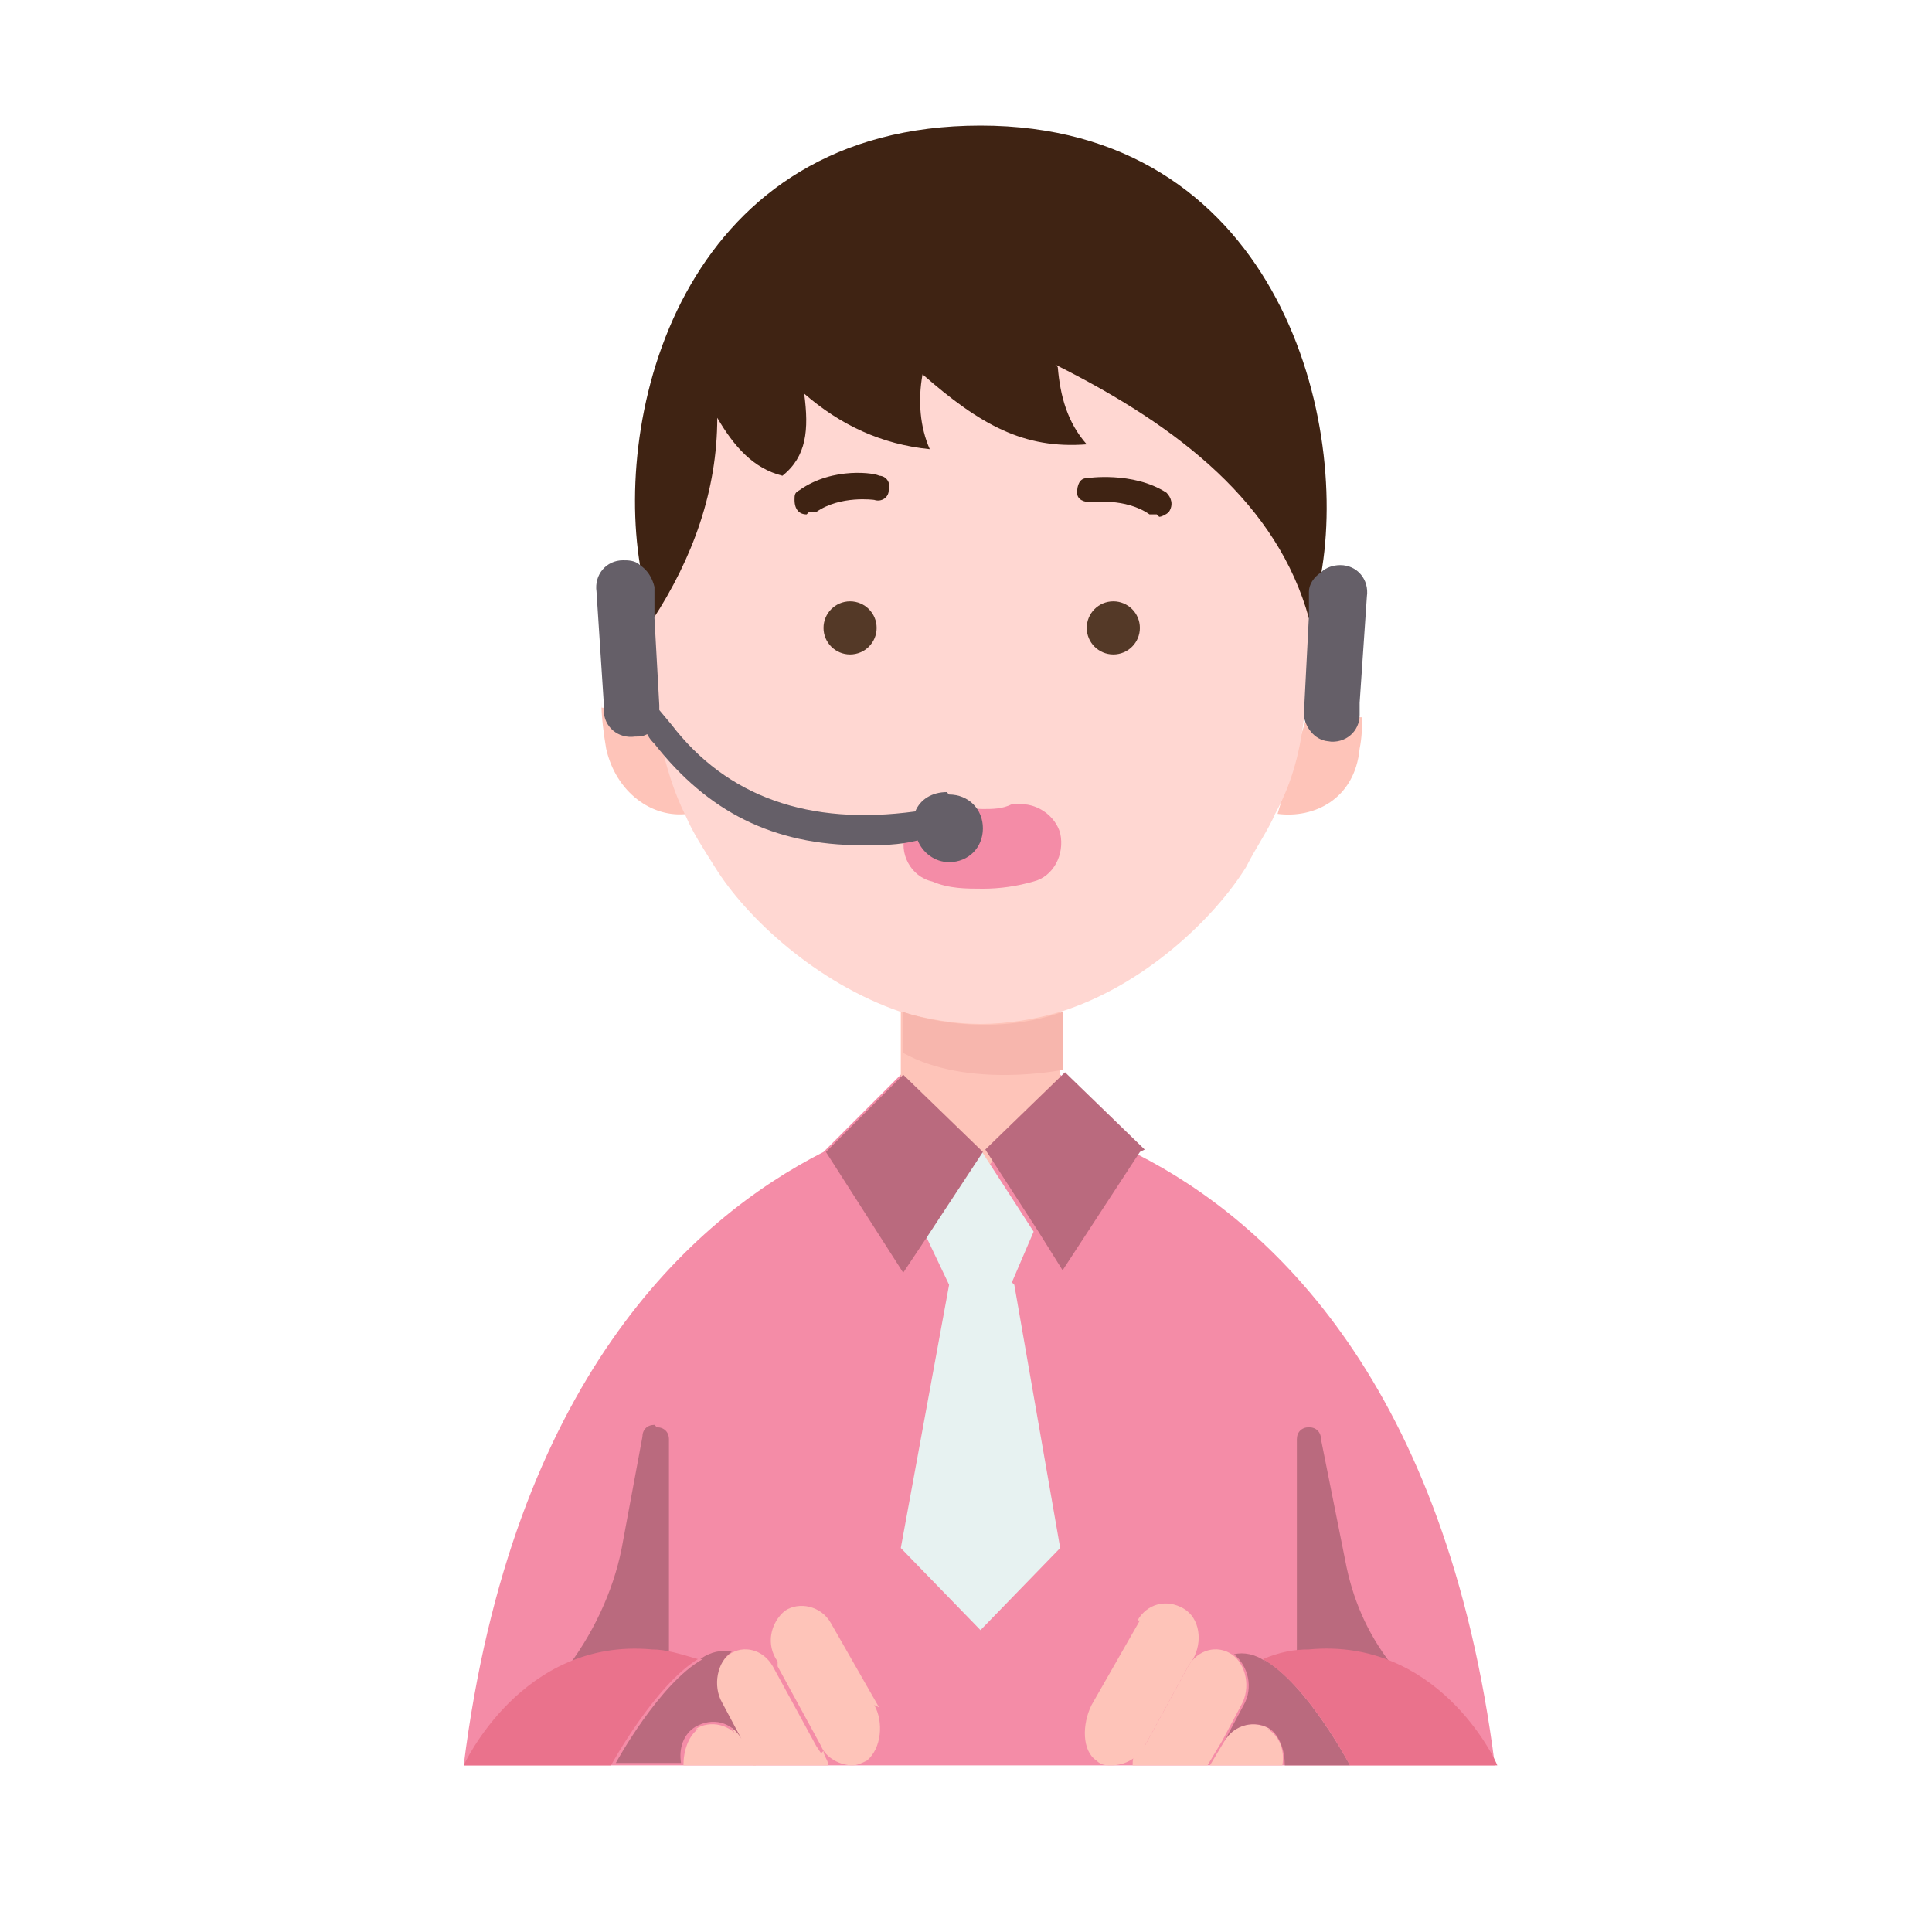 <?xml version="1.0" encoding="UTF-8"?>
<svg id="_레이어_1" data-name="레이어_1" xmlns="http://www.w3.org/2000/svg" version="1.1" viewBox="0 0 80 80">
  <!-- Generator: Adobe Illustrator 29.5.1, SVG Export Plug-In . SVG Version: 2.1.0 Build 141)  -->
  <defs>
    <style>
      .st0 {
        fill: #f48ca7;
      }

      .st1 {
        fill: #ffd7d2;
      }

      .st2 {
        fill: #543927;
      }

      .st3 {
        fill: #655f68;
      }

      .st4 {
        fill: #ea728c;
      }

      .st5 {
        fill: #ba6a7e;
      }

      .st6 {
        fill: #f7b6ad;
      }

      .st7 {
        fill: #e7f2f1;
      }

      .st8 {
        fill: #fec4b9;
      }

      .st9 {
        fill: #3f2313;
      }
    </style>
  </defs>
  <path class="st8" d="M28.5,33.7c-1.5.2-3-.9-3.4-2.7-.1-.6-.2-1.3-.2-2v.3s2.4.2,2.4.2c0,.3.8,1.3.9,1.6,0,0,.3,2.6.3,2.6ZM54,29.7h2.4c0,.4,0,.8-.1,1.3-.2,2.1-1.9,2.9-3.4,2.7h0s1.2-4,1.2-4Z"/>
  <path class="st0" d="M47.2,47.7h0s-3.3-3.2-3.3-3.2l-3.3.5-3.3-.5-3.2,3.2h0c-5.5,2.8-12.9,9.5-14.9,25.4h42.7s0,0,0,0c-2-15.8-9.3-22.5-14.8-25.3Z"/>
  <path class="st8" d="M43.9,41.9v2.7l-3.3,4.1-3.3-4.1v-2.7h6.6Z"/>
  <path class="st9" d="M26.5,23.4c-1.1-6.7,2-18.2,14.1-18.2s15.3,11.9,14.1,18.6c-.3.2-.4.5-.4.8v1c0,0-27.2,0-27.2,0,0,0-.6-2.1-.6-2.1Z"/>
  <path class="st1" d="M43.7,15.1c5.2,2.6,9.2,5.8,10.5,10.5l.8,2.7c0,0-1,1.4-1,1.4h0c-.2,1.7-.6,2.9-1.2,4-.3.7-.8,1.4-1.2,2.2-1.3,2.1-4.2,4.9-7.7,6-1,.3-2.2.5-3.3.5s-2.2-.2-3.3-.5c-3.5-1.2-6.4-3.9-7.7-6-.5-.8-.9-1.4-1.2-2.1-.5-1-.8-2-1.1-3.3h0c0-.3,0-.6-.1-.9,0-.1-1.5-1.9-1.5-2l1.3-1.9c1.7-2.6,2.7-5.4,2.7-8.4.7,1.2,1.5,2.1,2.7,2.4,1-.8,1.1-1.9.9-3.4,1.5,1.3,3.2,2.1,5.2,2.3-.4-.9-.5-2-.3-3.1,2.4,2.1,4.2,3.1,6.8,2.9-.8-.9-1.1-2-1.2-3.2Z"/>
  <path class="st3" d="M55.1,30.7c-.6,0-1-.5-1.1-1h0c0,0,0-.2,0-.3l.2-3.9v-1c0-.3.2-.6.5-.8.2-.2.5-.3.8-.3h0c.7,0,1.2.6,1.1,1.3l-.3,4.4v.5s0,0,0,0c0,.7-.6,1.2-1.3,1.1Z"/>
  <path class="st8" d="M52.5,71.6c.5.3.7.9.6,1.5h-3l.6-1c.4-.7,1.2-.9,1.9-.5Z"/>
  <path class="st5" d="M52.3,68.7c1.8,1,3.6,4.4,3.6,4.4h-2.7c0-.6-.2-1.2-.6-1.5-.6-.4-1.5-.2-1.9.5l.8-1.5c.4-.7.2-1.6-.4-2.1,0,0,0,0,0,0,.4-.1.9,0,1.3.3Z"/>
  <path class="st8" d="M47.4,72.3l1.8-3.3c.4-.7,1.2-.9,1.8-.5,0,0,0,0,0,0,.6.4.8,1.4.4,2.1l-.8,1.5-.6,1h-3.1c0-.2,0-.4.2-.6,0,0,.1-.2.1-.2Z"/>
  <path class="st5" d="M47.2,47.7h0s-3.2,4.9-3.2,4.9l-1-1.6-2.2-3.4,3.3-3.2,3.3,3.2Z"/>
  <circle class="st2" cx="46.1" cy="26" r="1.1"/>
  <path class="st8" d="M47.1,67.1c.4-.7,1.2-.9,1.9-.5s.8,1.4.4,2.1l-.2.3-1.8,3.3c-.3.5-.8.8-1.4.8h0c-.2,0-.4,0-.6-.2-.6-.4-.6-1.5-.2-2.3,0,0,2-3.5,2-3.5Z"/>
  <path class="st7" d="M42,53.2l1.9,10.9-3.3,3.4-3.3-3.4,2-10.9-1-2.1,2.3-3.5,2.2,3.4-.9,2.1Z"/>
  <path class="st5" d="M40.7,47.7l-2.3,3.5-1,1.5-3.2-5h0s3.2-3.2,3.2-3.2l3.3,3.2Z"/>
  <path class="st0" d="M43.9,34.5c.2.9-.3,1.8-1.1,2-.7.2-1.4.3-2.1.3s-1.4,0-2.1-.3c-.9-.2-1.4-1.2-1.1-2,.2-.7.8-1.2,1.6-1.2.2,0,.3,0,.4,0,.4.1.8.2,1.2.2s.8,0,1.2-.2c.1,0,.3,0,.4,0,.7,0,1.4.5,1.6,1.2Z"/>
  <circle class="st2" cx="35.2" cy="26" r="1.1"/>
  <path class="st8" d="M36.2,70.6c.4.7.3,1.8-.3,2.3-.2.1-.4.2-.6.2h0c-.5,0-1.1-.3-1.3-.8l-1.8-3.3s0,0,0,0c0,0,0,0,0,0v-.2c-.5-.7-.3-1.6.3-2.1.6-.4,1.5-.2,1.9.5l2,3.5Z"/>
  <path class="st8" d="M34.1,72.5c0,.2.2.4.2.6h-3.1l-.6-1-.8-1.5c-.4-.7-.2-1.6.4-2.1,0,0,0,0,0,0,.6-.4,1.4-.2,1.8.5,0,0,0,0,0,0,0,0,0,0,0,0l1.8,3.3.2.3Z"/>
  <path class="st8" d="M28.8,71.6c.6-.4,1.5-.2,1.9.5l.6,1h-3c0-.6.2-1.2.6-1.5Z"/>
  <path class="st5" d="M29,68.7c.4-.3.9-.4,1.3-.3,0,0,0,0,0,0-.6.4-.8,1.4-.4,2.1l.8,1.5c-.4-.7-1.2-.9-1.9-.5-.5.3-.7.9-.6,1.5h-2.7s1.8-3.3,3.6-4.3Z"/>
  <path class="st9" d="M47.9,21.3c-.1,0-.2,0-.3,0-1-.7-2.4-.5-2.4-.5-.3,0-.6-.1-.6-.4,0,0,0,0,0,0,0-.3.1-.6.4-.6h0c0,0,1.9-.3,3.3.6.2.2.3.5.1.8-.1.1-.3.2-.4.2ZM33.4,21.3c-.3,0-.5-.2-.5-.6,0-.2,0-.3.2-.4,1.4-1,3.2-.7,3.3-.6.3,0,.5.3.4.6,0,.3-.3.5-.6.4,0,0-1.4-.2-2.4.5,0,0-.2,0-.3,0Z"/>
  <path class="st3" d="M39.2,32.8c-.6,0-1.1.3-1.3.8-4.4.6-7.8-.6-10.1-3.6,0,0,0,0,0,0l-.5-.6s0,0,0,0c0,0,0-.1,0-.2l-.2-3.6v-1.3c-.1-.4-.3-.7-.6-.9-.2-.2-.5-.2-.7-.2h0c-.7,0-1.2.6-1.1,1.3l.3,4.6v.3c0,.7.6,1.2,1.3,1.1.2,0,.3,0,.5-.1.1.2.2.3.3.4,2.2,2.8,4.9,4.2,8.6,4.2.8,0,1.5,0,2.3-.2,0,0,0,0,0,0,.2.5.7.9,1.3.9.8,0,1.4-.6,1.4-1.4,0-.8-.6-1.4-1.4-1.4,0,0,0,0,0,0Z"/>
  <path class="st5" d="M27.1,59c-.3,0-.5.2-.5.5l-.8,4.3c-.3,1.8-1.1,3.6-2.2,5.1l4.1-.4v-8.9c0-.3-.2-.5-.5-.5ZM53.7,68.5v-8.9c0-.3.2-.5.5-.5s.5.2.5.5l1,5c.3,1.6.9,3,1.9,4.3,0,0-4-.4-4-.4Z"/>
  <path class="st4" d="M54.2,68.3c5.3-.5,7.7,4.5,7.8,4.8h0s-6.1,0-6.1,0c0,0-1.7-3.3-3.6-4.4h0c.7-.3,1.3-.4,1.9-.4ZM28.9,68.7h0c-1.8,1.1-3.6,4.4-3.6,4.4h-6.1s2.4-5.3,7.8-4.8c.6,0,1.2.2,1.9.4Z"/>
  <path class="st6" d="M37.4,41.9s3.2,1.2,6.6,0v2.4s-3.9.8-6.6-.7v-1.7Z"/>
</svg>